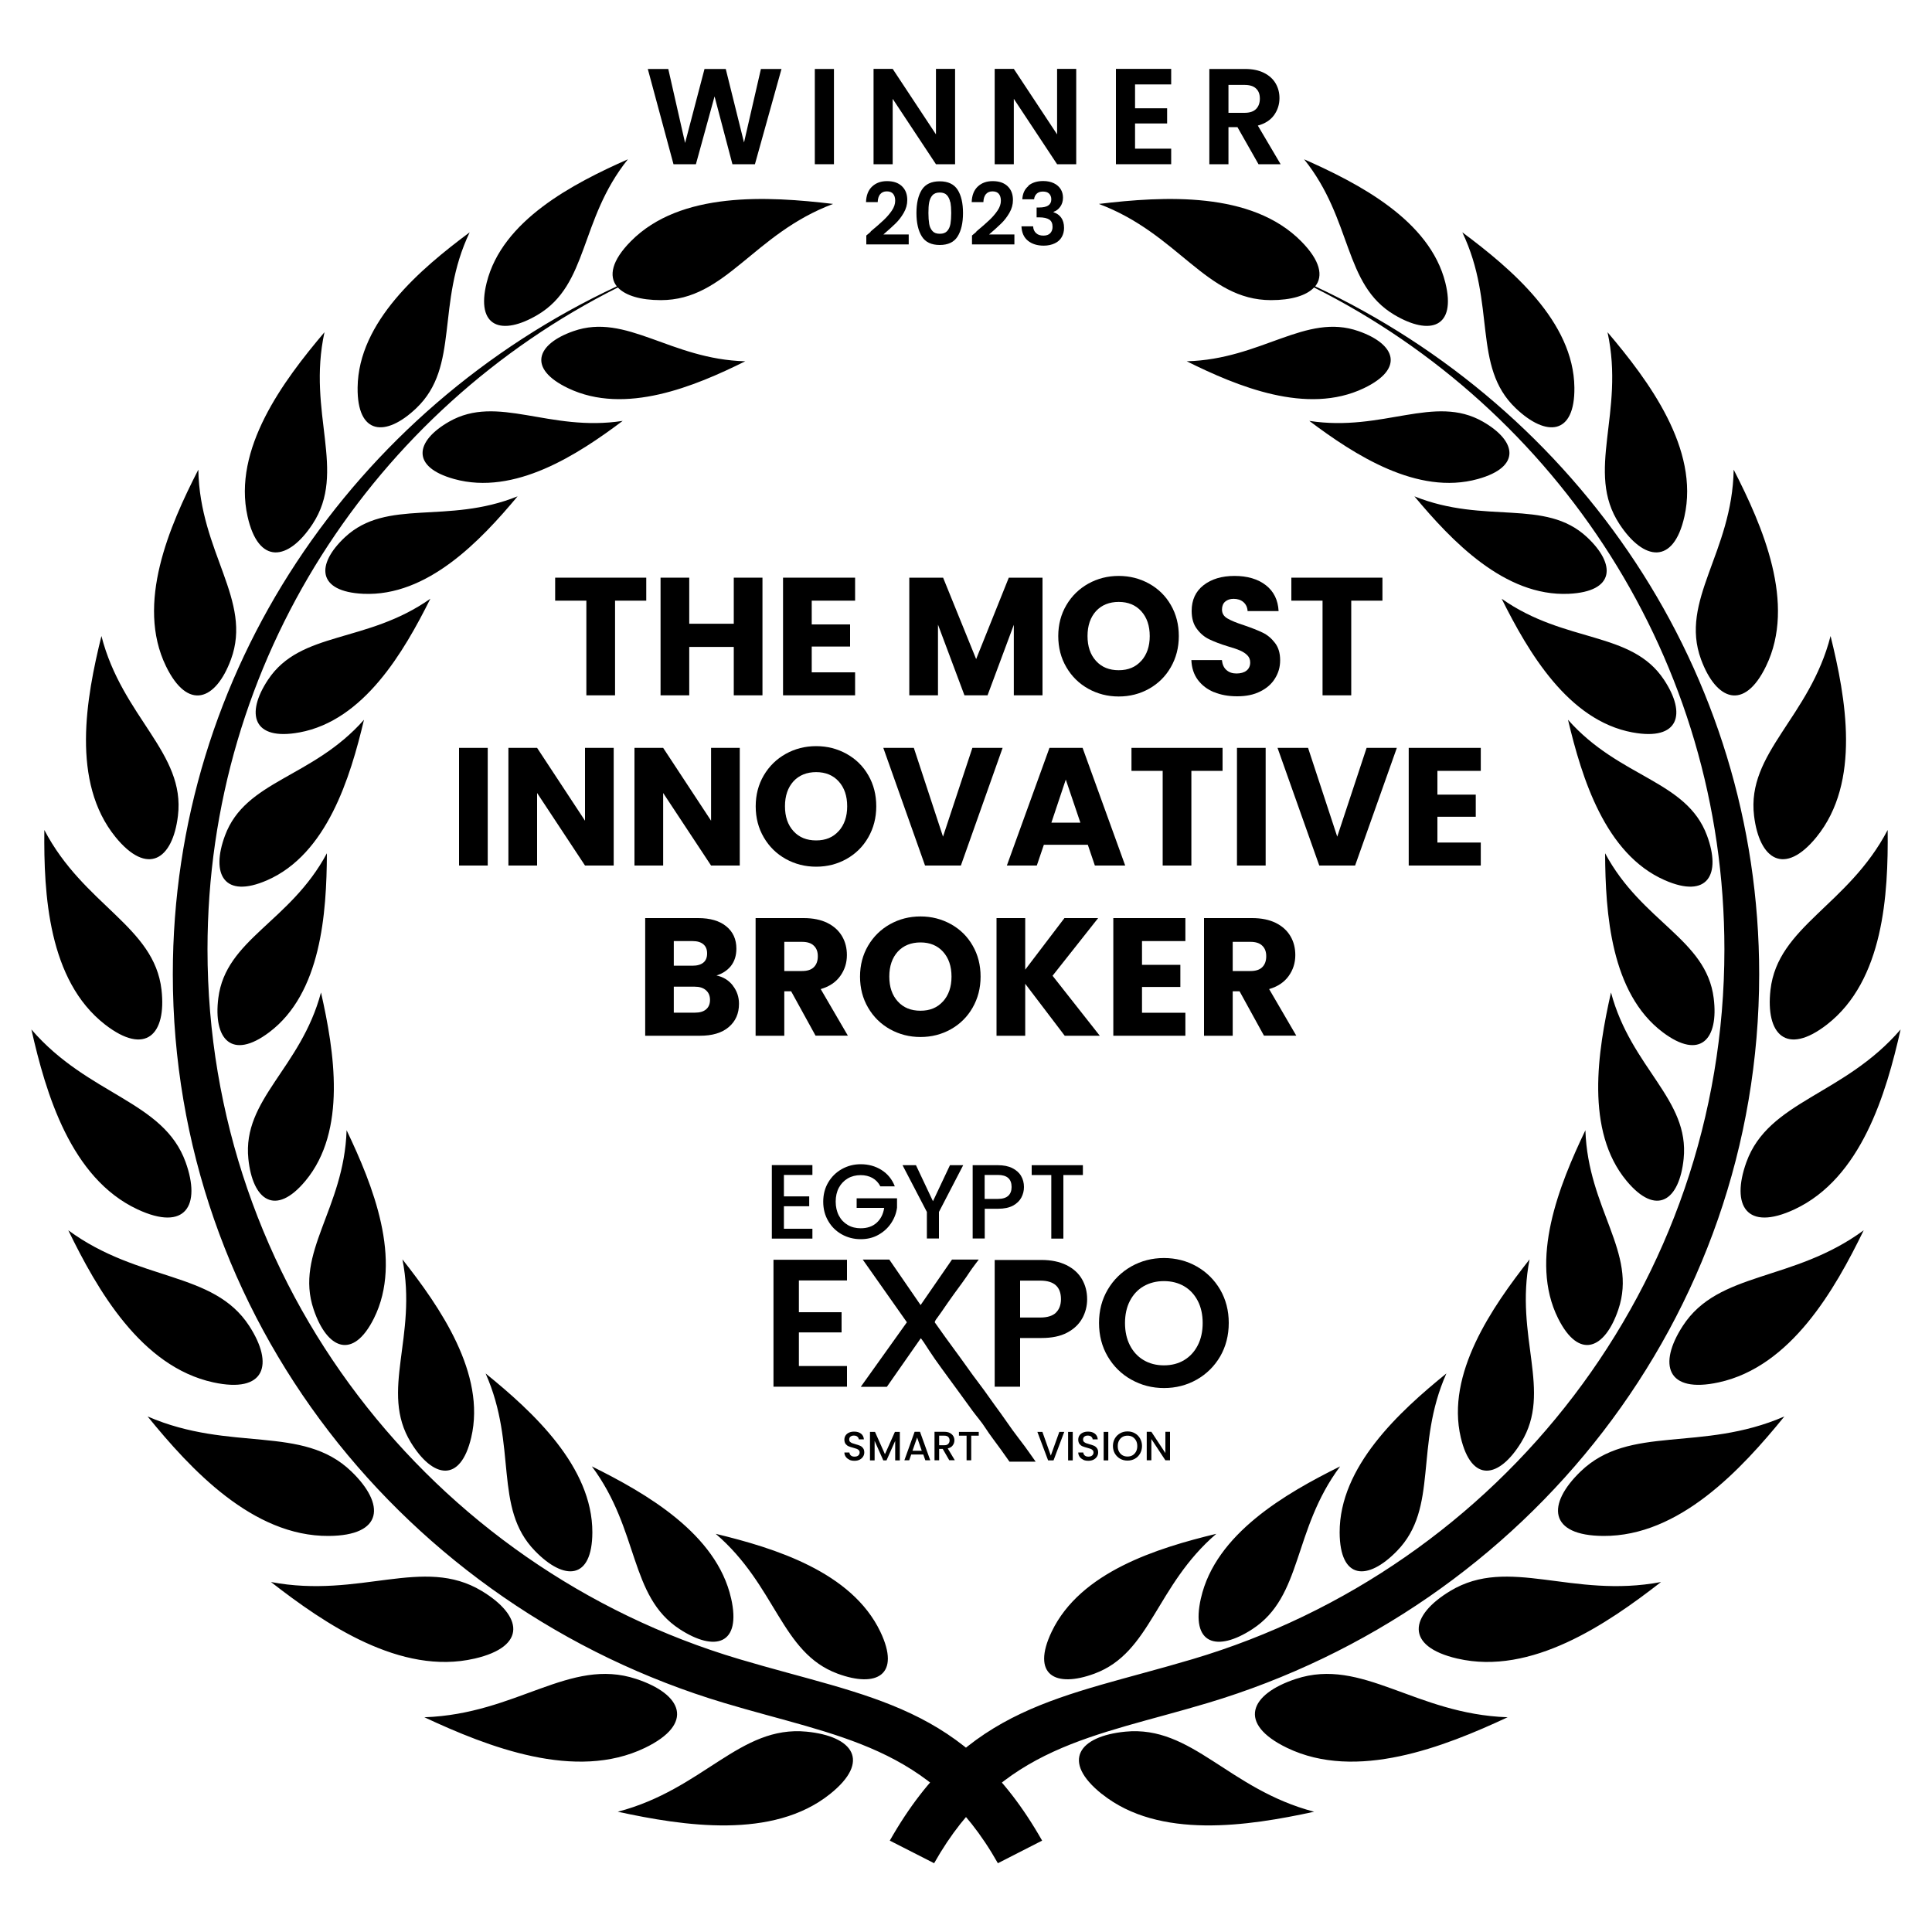 <?xml version="1.0" encoding="UTF-8"?>
<svg id="Capa_1" data-name="Capa 1" xmlns="http://www.w3.org/2000/svg" viewBox="0 0 200 200">
  <defs>
    <style>
      .cls-1 {
        fill-rule: evenodd;
      }
    </style>
  </defs>
  <path class="cls-1" d="m75.68,165.45c-1.51-6.68-8.78-10.86-14.41-13.65,4.94,6.63,3.85,13.44,9.09,16.85,3.65,2.38,6.42,1.61,5.32-3.21h0Zm-14.36-6.81c.02-6.81-6.16-12.5-11.05-16.46,3.35,7.54.75,13.89,5.11,18.37,3.04,3.13,5.92,3.01,5.94-1.91Zm-12.54-9.83c1.55-6.59-3.22-13.49-7.12-18.44,1.59,8.06-2.39,13.62.87,18.95,2.28,3.72,5.13,4.24,6.25-.51Zm-10.07-12.34c3.01-6.04-.12-13.8-2.83-19.47-.26,8.16-5.41,12.66-3.41,18.56,1.39,4.11,4.07,5.26,6.24.91Zm-7.09-14.23c4.31-5.18,2.99-13.4,1.61-19.5-2.09,7.85-8.15,11.05-7.52,17.22.44,4.3,2.8,6.02,5.91,2.28Zm-3.75-15.38c5.38-4.05,5.94-12.31,5.97-18.53-3.82,7.14-10.47,8.88-11.24,14.99-.54,4.26,1.39,6.46,5.27,3.54Zm-.21-15.74c6.18-2.71,8.59-10.59,10.02-16.61-5.35,6.06-12.26,6.24-14.39,11.99-1.49,4.01-.09,6.57,4.37,4.62Zm3.34-15.3c6.67-1.23,10.8-8.33,13.55-13.84-6.6,4.66-13.42,3.29-16.8,8.38-2.36,3.55-1.57,6.35,3.24,5.46Zm6.61-14.35c6.64.3,12.13-5.49,15.97-10.09-7.32,2.95-13.52.17-17.87,4.23-3.03,2.84-2.89,5.64,1.9,5.86Zm9.41-11.88c6.26,1.73,12.78-2.52,17.44-6.02-7.63,1.18-12.93-2.8-17.97.08-3.51,2.01-3.99,4.69.53,5.94Zm11.8-9.4c5.89,2.81,13.09-.19,18.33-2.79-7.76-.2-12.3-5.05-17.79-3.12-3.83,1.34-4.79,3.88-.54,5.91Zm27.1,145.53c-5.92,4.73-15.14,3.31-21.97,1.83,8.88-2.32,12.62-8.96,19.54-8.29,4.82.47,6.7,3.05,2.43,6.46Zm-19.16-4.78c-7.18,3.46-16.23-.09-22.83-3.17,9.61-.33,15.03-6.24,21.92-3.97,4.8,1.58,6.09,4.64.91,7.14Zm-17.65-9.24c-7.63,1.76-15.46-3.57-21.06-7.93,9.24,1.75,15.75-2.73,21.81.92,4.22,2.54,4.76,5.74-.74,7.01Zm-15.09-12.7c-7.86.05-14.28-6.89-18.74-12.37,8.62,3.74,16.02.8,21.09,5.69,3.54,3.41,3.32,6.65-2.35,6.68Zm-11.95-15.9c-7.47-1.63-12-9.58-15-15.74,7.34,5.39,15.02,4.18,18.73,9.9,2.59,3.99,1.66,7.02-3.73,5.84Zm-7.84-17.91c-6.9-3.23-9.48-11.97-10.98-18.62,5.91,6.86,13.67,7.36,15.97,13.75,1.6,4.46,0,7.2-4.99,4.87Zm-3.37-19.14c-5.86-4.57-6.34-13.46-6.27-20.13,4.09,7.82,11.38,9.96,12.13,16.55.52,4.6-1.63,6.87-5.86,3.58Zm1.09-19.41c-4.61-5.68-3.04-14.37-1.45-20.8,2.16,8.43,8.71,12.09,7.92,18.61-.55,4.55-3.15,6.28-6.48,2.18Zm5.23-17.68c-3.14-6.47.35-14.49,3.35-20.34.15,8.59,5.63,13.52,3.38,19.64-1.57,4.26-4.46,5.37-6.73.7Zm8.45-15.49c-1.57-6.99,3.69-14.04,7.96-19.08-1.83,8.4,2.36,14.41-1.24,19.87-2.51,3.81-5.59,4.25-6.72-.79Zm11.39-13.36c.08-6.82,6.52-12.28,11.6-16.06-3.55,7.42-.98,13.88-5.53,18.21-3.17,3.02-6.13,2.78-6.07-2.14Zm13.36-10.85c1.61-6.46,8.95-10.26,14.62-12.77-5.04,6.28-4.05,12.96-9.34,16.1-3.69,2.19-6.44,1.33-5.28-3.33Zm13.48.38c-27.19,12.71-45.97,39.82-45.97,71.21,0,35.51,24.04,65.55,57.08,75.44,11.77,3.53,21.45,4.41,28.33,16.59l4.58-2.34c-7.99-14.06-17.75-14.74-31.36-18.79-31.83-9.46-55.04-38.78-55.04-73.48,0-29.95,17.29-55.88,42.48-68.51.79.84,2.36,1.31,4.45,1.31,6.74,0,9.55-6.86,17.83-9.96-6.76-.81-15.81-1.33-20.94,3.87-1.98,2-2.29,3.6-1.45,4.66Zm27.27,139.27c-2.97-6.2-10.95-8.66-17.04-10.13,6.28,5.39,6.76,12.3,12.6,14.47,4.07,1.51,6.58.14,4.44-4.34Z"/>
  <path class="cls-1" d="m124.32,165.45c1.51-6.68,8.78-10.86,14.41-13.65-4.94,6.63-3.85,13.44-9.09,16.85-3.65,2.38-6.42,1.61-5.32-3.21h0Zm14.36-6.81c-.02-6.81,6.16-12.5,11.05-16.46-3.35,7.54-.75,13.89-5.11,18.37-3.04,3.13-5.92,3.01-5.94-1.91Zm12.54-9.83c-1.55-6.59,3.23-13.49,7.12-18.44-1.58,8.06,2.39,13.62-.87,18.95-2.28,3.72-5.13,4.24-6.25-.51Zm10.07-12.34c-3.01-6.04.12-13.8,2.83-19.47.26,8.16,5.41,12.66,3.41,18.56-1.39,4.11-4.07,5.26-6.24.91Zm7.09-14.23c-4.3-5.18-2.99-13.4-1.61-19.5,2.09,7.85,8.15,11.05,7.52,17.22-.44,4.3-2.8,6.02-5.91,2.28Zm3.75-15.38c-5.38-4.05-5.94-12.31-5.97-18.53,3.82,7.14,10.47,8.88,11.24,14.99.54,4.26-1.39,6.46-5.27,3.54Zm.21-15.74c-6.18-2.71-8.59-10.59-10.02-16.61,5.35,6.06,12.26,6.24,14.39,11.99,1.48,4.01.09,6.57-4.37,4.62Zm-3.34-15.3c-6.67-1.23-10.8-8.33-13.55-13.84,6.6,4.66,13.42,3.29,16.8,8.38,2.36,3.55,1.57,6.35-3.24,5.46Zm-6.61-14.35c-6.64.3-12.13-5.49-15.97-10.09,7.32,2.95,13.52.17,17.87,4.23,3.03,2.84,2.89,5.64-1.9,5.86Zm-9.41-11.88c-6.26,1.73-12.78-2.52-17.44-6.02,7.63,1.18,12.94-2.8,17.97.08,3.51,2.01,3.99,4.69-.53,5.94Zm-11.8-9.4c-5.89,2.81-13.09-.19-18.33-2.79,7.76-.2,12.3-5.05,17.79-3.12,3.83,1.34,4.79,3.88.54,5.91Zm-27.1,145.53c5.92,4.73,15.14,3.31,21.96,1.83-8.88-2.32-12.62-8.96-19.54-8.29-4.82.47-6.7,3.05-2.43,6.46Zm19.16-4.78c7.18,3.46,16.23-.09,22.83-3.17-9.61-.33-15.03-6.24-21.92-3.97-4.8,1.58-6.09,4.64-.91,7.14Zm17.65-9.24c7.63,1.76,15.46-3.57,21.06-7.93-9.24,1.75-15.75-2.73-21.81.92-4.22,2.54-4.76,5.74.74,7.01Zm15.09-12.7c7.87.05,14.28-6.89,18.74-12.37-8.62,3.74-16.02.8-21.09,5.69-3.54,3.41-3.32,6.65,2.35,6.68Zm11.95-15.9c7.47-1.63,12-9.58,15-15.74-7.34,5.39-15.02,4.18-18.73,9.9-2.59,3.99-1.66,7.02,3.73,5.84Zm7.84-17.91c6.9-3.23,9.48-11.97,10.98-18.62-5.91,6.86-13.67,7.36-15.97,13.75-1.6,4.46,0,7.2,4.99,4.87Zm3.37-19.14c5.86-4.57,6.34-13.46,6.27-20.13-4.09,7.82-11.38,9.96-12.13,16.55-.52,4.6,1.63,6.87,5.86,3.58Zm-1.09-19.41c4.61-5.68,3.04-14.37,1.45-20.8-2.16,8.43-8.71,12.09-7.92,18.61.55,4.55,3.15,6.28,6.48,2.18Zm-5.23-17.68c3.14-6.47-.35-14.49-3.35-20.34-.15,8.59-5.63,13.52-3.38,19.64,1.57,4.26,4.47,5.37,6.73.7Zm-8.45-15.49c1.57-6.99-3.68-14.04-7.96-19.08,1.83,8.4-2.36,14.41,1.24,19.87,2.51,3.81,5.59,4.25,6.72-.79Zm-11.39-13.36c-.08-6.82-6.52-12.28-11.6-16.06,3.55,7.42.98,13.88,5.53,18.21,3.17,3.02,6.13,2.78,6.07-2.14Zm-13.36-10.85c-1.61-6.46-8.95-10.26-14.62-12.77,5.04,6.28,4.05,12.96,9.34,16.1,3.69,2.19,6.44,1.33,5.28-3.33Zm-13.48.38c27.19,12.71,45.97,39.82,45.97,71.21,0,35.51-24.04,65.55-57.08,75.44-11.77,3.53-21.45,4.41-28.33,16.59l-4.59-2.34c7.99-14.06,17.75-14.74,31.36-18.79,31.83-9.46,55.04-38.78,55.04-73.48,0-29.95-17.29-55.88-42.48-68.51-.79.84-2.36,1.31-4.45,1.31-6.75,0-9.55-6.86-17.83-9.96,6.76-.81,15.81-1.33,20.95,3.87,1.98,2,2.3,3.6,1.45,4.66Zm-27.27,139.27c2.97-6.2,10.95-8.66,17.04-10.13-6.28,5.39-6.76,12.3-12.6,14.47-4.07,1.51-6.58.14-4.44-4.34Z"/>
  <g>
    <path d="m80.9,7.14l-2.75,9.86h-2.33l-1.85-7.02-1.93,7.02h-2.32s-2.66-9.86-2.66-9.86h2.12l1.74,7.66,2.01-7.66h2.2l1.89,7.61,1.75-7.61h2.13Z"/>
    <path d="m86.33,7.14v9.86h-1.98V7.14h1.98Z"/>
    <path d="m98.87,17h-1.98l-4.48-6.77v6.77h-1.98V7.13h1.98l4.48,6.78v-6.78h1.98v9.87Z"/>
    <path d="m111.41,17h-1.98l-4.48-6.77v6.77h-1.98V7.13h1.98l4.48,6.78v-6.78h1.98v9.87Z"/>
    <path d="m117.5,8.74v2.47h3.32v1.57h-3.32v2.61h3.74v1.61h-5.72V7.13h5.72v1.61h-3.74Z"/>
    <path d="m130.28,17l-2.18-3.84h-.93v3.84h-1.98V7.14h3.7c.76,0,1.41.13,1.95.4.54.27.94.63,1.21,1.09s.4.97.4,1.53c0,.65-.19,1.24-.56,1.76-.38.52-.94.88-1.68,1.08l2.36,4h-2.29Zm-3.11-5.32h1.65c.54,0,.94-.13,1.2-.39.26-.26.4-.62.4-1.08s-.13-.8-.4-1.05c-.26-.25-.66-.37-1.2-.37h-1.65v2.9Z"/>
  </g>
  <g>
    <path d="m90.12,23.97c.57-.47,1.02-.87,1.36-1.19.34-.32.62-.65.85-.99.23-.34.34-.68.34-1.01,0-.3-.07-.54-.21-.71-.14-.17-.36-.26-.66-.26s-.52.1-.69.3c-.16.2-.24.47-.25.81h-1.21c.02-.71.24-1.25.64-1.62.4-.37.91-.55,1.53-.55.68,0,1.19.18,1.56.54s.54.83.54,1.42c0,.46-.12.9-.37,1.33s-.53.79-.85,1.1c-.32.31-.74.69-1.25,1.13h2.62v1.03h-4.39v-.92l.46-.39Z"/>
    <path d="m95.43,19.64c.37-.58.99-.87,1.85-.87s1.47.29,1.85.87c.37.58.56,1.38.56,2.41s-.19,1.84-.56,2.43c-.37.59-.99.88-1.85.88s-1.48-.29-1.85-.88c-.37-.59-.56-1.4-.56-2.43s.19-1.83.56-2.41Zm2.94,1.3c-.06-.3-.17-.54-.34-.73-.17-.19-.42-.28-.75-.28s-.58.09-.75.28c-.17.19-.28.43-.34.73-.06.3-.08.67-.08,1.11s.03.83.08,1.13c.05.31.17.55.34.74.17.19.42.28.76.28s.58-.09.76-.28c.17-.19.28-.43.34-.74.05-.31.08-.68.08-1.13s-.03-.81-.08-1.11Z"/>
    <path d="m101.06,23.97c.57-.47,1.02-.87,1.36-1.19.34-.32.62-.65.85-.99.23-.34.34-.68.34-1.01,0-.3-.07-.54-.21-.71-.14-.17-.36-.26-.66-.26s-.52.1-.69.3c-.16.2-.24.47-.25.81h-1.21c.02-.71.24-1.25.64-1.62.4-.37.91-.55,1.53-.55.68,0,1.19.18,1.56.54s.54.83.54,1.42c0,.46-.12.9-.37,1.33s-.53.79-.85,1.1c-.32.31-.74.69-1.25,1.13h2.62v1.03h-4.39v-.92l.46-.39Z"/>
    <path d="m106.46,19.22c.39-.32.9-.48,1.53-.48.43,0,.8.08,1.11.23.31.15.54.36.7.61.16.26.24.55.24.88,0,.37-.1.69-.29.95-.19.26-.42.43-.69.52v.04c.34.11.61.3.8.57.19.27.29.62.29,1.05,0,.36-.08.67-.24.95-.16.28-.4.5-.72.65s-.7.24-1.14.24c-.67,0-1.22-.17-1.64-.51s-.64-.84-.67-1.49h1.21c.01.29.11.52.3.7.19.18.44.26.77.26.3,0,.54-.08.7-.25.16-.17.24-.39.24-.65,0-.36-.11-.61-.34-.76-.23-.15-.58-.23-1.05-.23h-.26v-1.02h.26c.84,0,1.26-.28,1.26-.84,0-.26-.08-.45-.23-.6s-.37-.21-.65-.21-.49.08-.64.23c-.15.15-.24.34-.26.57h-1.22c.03-.59.24-1.05.63-1.37Z"/>
  </g>
  <g>
    <g>
      <path d="m81.15,121.62v2.23h2.62v1.02h-2.62v2.33h2.95v1.02h-4.2v-7.61h4.2v1.02h-2.95Z"/>
      <path d="m91.13,122.8c-.2-.38-.47-.66-.82-.86-.35-.19-.75-.29-1.21-.29-.5,0-.95.11-1.34.34-.39.23-.7.55-.92.96s-.33.9-.33,1.44.11,1.03.33,1.45.53.74.92.97.84.34,1.34.34c.68,0,1.23-.19,1.65-.57.42-.38.68-.89.78-1.54h-2.85v-.99h4.18v.97c-.08.59-.29,1.13-.63,1.63s-.78.89-1.32,1.19c-.54.3-1.15.44-1.81.44-.71,0-1.37-.17-1.96-.5-.59-.33-1.06-.79-1.4-1.38-.35-.59-.52-1.26-.52-2s.17-1.41.52-2c.35-.59.82-1.05,1.41-1.38.59-.33,1.24-.5,1.95-.5.81,0,1.53.2,2.16.6.63.4,1.09.96,1.37,1.69h-1.5Z"/>
      <path d="m99.71,120.62l-2.51,4.84v2.75h-1.25v-2.75l-2.52-4.84h1.39l1.76,3.73,1.76-3.73h1.38Z"/>
      <path d="m105.73,123.97c-.18.34-.47.62-.87.84-.4.21-.91.32-1.54.32h-1.38v3.08h-1.25v-7.59h2.62c.58,0,1.08.1,1.48.3.4.2.71.47.91.81s.3.72.3,1.15c0,.39-.09.75-.27,1.09Zm-1.36-.18c.23-.21.35-.52.35-.91,0-.83-.47-1.25-1.41-1.25h-1.38v2.48h1.38c.47,0,.83-.11,1.06-.32Z"/>
      <path d="m112.1,120.62v1.02h-2.02v6.58h-1.25v-6.58h-2.03v-1.02h5.3Z"/>
    </g>
    <g>
      <path d="m82.7,132.55v3.29h4.42v2.09h-4.42v3.48h4.98v2.14h-7.61v-13.14h7.61v2.14h-4.98Z"/>
      <path d="m112.04,136.46c-.33.61-.85,1.11-1.56,1.49-.71.38-1.6.56-2.68.56h-2.2v5.04h-2.63v-13.12h4.83c1.02,0,1.88.18,2.59.53.71.35,1.25.83,1.61,1.45s.54,1.31.54,2.09c0,.7-.17,1.36-.5,1.97Zm-2.74-.57c.35-.33.53-.8.53-1.4,0-1.28-.71-1.92-2.14-1.92h-2.09v3.82h2.09c.73,0,1.27-.17,1.62-.5Z"/>
      <path d="m117.11,142.82c-1.03-.58-1.84-1.38-2.44-2.4-.6-1.02-.9-2.18-.9-3.47s.3-2.43.9-3.45,1.42-1.82,2.44-2.4c1.03-.58,2.16-.87,3.38-.87s2.37.29,3.39.87c1.02.58,1.83,1.38,2.43,2.4.59,1.02.89,2.17.89,3.45s-.3,2.45-.89,3.47c-.6,1.02-1.41,1.82-2.43,2.4-1.03.58-2.16.87-3.38.87s-2.36-.29-3.38-.87Zm5.47-2.02c.6-.36,1.07-.87,1.41-1.53s.51-1.44.51-2.31-.17-1.65-.51-2.3-.81-1.16-1.41-1.51c-.6-.35-1.3-.53-2.09-.53s-1.49.18-2.1.53c-.61.35-1.08.86-1.42,1.51s-.51,1.43-.51,2.3.17,1.65.51,2.31.81,1.17,1.42,1.53c.61.36,1.31.54,2.1.54s1.49-.18,2.09-.54Z"/>
    </g>
    <path d="m95.31,138.55c-1.21,1.73-2.35,3.36-3.5,5.01h-2.7c1.61-2.25,3.17-4.44,4.77-6.68-1.51-2.14-3.03-4.3-4.57-6.49h2.75c1.06,1.54,2.14,3.11,3.24,4.71,1.11-1.6,2.17-3.15,3.25-4.71h2.77c-.31.42-.63.82-.91,1.24-.52.8-1.09,1.55-1.65,2.32-.45.61-.87,1.24-1.3,1.86-.19.28-.4.55-.59.82-.05.07-.07.15-.11.25.38.54.76,1.07,1.14,1.6.52.72,1.05,1.44,1.57,2.15.41.56.81,1.14,1.22,1.7.51.7,1.05,1.38,1.55,2.1.45.64.91,1.27,1.37,1.9.41.56.79,1.14,1.2,1.7.42.58.87,1.15,1.3,1.73.37.5.72,1.02,1.1,1.55h-2.71c-.3-.42-.59-.83-.88-1.24-.54-.76-1.12-1.48-1.62-2.26-.39-.61-.87-1.15-1.3-1.73-.5-.68-1-1.37-1.49-2.05-.34-.46-.67-.92-1.01-1.38-.47-.65-.95-1.29-1.41-1.95-.41-.58-.79-1.19-1.18-1.78-.07-.1-.14-.2-.27-.37Z"/>
    <g>
      <path d="m87.92,151.1c-.16-.07-.28-.17-.37-.3s-.14-.28-.14-.44h.52c.01.13.06.23.15.31.09.08.21.12.38.12s.3-.04.39-.12c.09-.08.14-.18.14-.31,0-.1-.03-.18-.09-.24-.06-.06-.13-.11-.22-.14-.09-.03-.21-.07-.36-.11-.19-.05-.35-.1-.47-.15-.12-.05-.22-.13-.31-.24-.08-.11-.13-.26-.13-.44,0-.17.04-.32.13-.45s.2-.22.36-.29c.15-.07.33-.1.53-.1.29,0,.52.07.7.21.18.14.28.34.3.59h-.53c0-.11-.06-.2-.15-.28s-.22-.11-.37-.11c-.14,0-.25.04-.34.11-.09.07-.13.17-.13.31,0,.09.03.17.08.22.06.06.13.1.21.14.09.03.2.07.35.11.2.05.35.11.48.16.12.05.23.14.31.25.09.11.13.26.13.45,0,.15-.04.29-.12.42-.08.13-.2.24-.35.32-.15.08-.34.12-.54.12-.2,0-.38-.03-.53-.1Z"/>
      <path d="m93.15,148.23v2.95h-.48v-2.02l-.9,2.02h-.33l-.9-2.02v2.02h-.48v-2.95h.52l1.03,2.31,1.03-2.31h.52Z"/>
      <path d="m95.56,150.57h-1.23l-.21.6h-.5l1.06-2.95h.56l1.06,2.95h-.51l-.21-.6Zm-.14-.39l-.48-1.37-.48,1.37h.96Z"/>
      <path d="m98.27,151.17l-.68-1.18h-.37v1.18h-.48v-2.95h1.02c.23,0,.42.04.57.12s.27.19.35.32c.08.13.12.28.12.44,0,.19-.06.37-.17.52-.11.16-.28.26-.52.32l.73,1.22h-.58Zm-1.05-1.56h.53c.18,0,.32-.04.41-.14.09-.09.14-.21.14-.36s-.05-.27-.14-.36c-.09-.09-.23-.13-.41-.13h-.53v.99Z"/>
      <path d="m101.32,148.23v.39h-.78v2.55h-.48v-2.55h-.79v-.39h2.06Z"/>
    </g>
    <g>
      <path d="m110.17,148.23l-1.11,2.95h-.56l-1.11-2.95h.52l.87,2.45.88-2.45h.51Z"/>
      <path d="m111.05,148.23v2.95h-.48v-2.95h.48Z"/>
      <path d="m112.13,151.1c-.16-.07-.28-.17-.37-.3s-.14-.28-.14-.44h.52c.01.13.06.23.15.31.09.08.21.12.38.12s.3-.04.39-.12c.09-.08.14-.18.14-.31,0-.1-.03-.18-.09-.24-.06-.06-.13-.11-.22-.14-.09-.03-.21-.07-.36-.11-.19-.05-.35-.1-.47-.15-.12-.05-.22-.13-.31-.24-.08-.11-.13-.26-.13-.44,0-.17.04-.32.13-.45s.2-.22.36-.29c.15-.07.33-.1.53-.1.29,0,.52.07.7.21.18.14.28.34.3.59h-.53c0-.11-.06-.2-.15-.28s-.22-.11-.37-.11c-.14,0-.25.04-.34.11-.09.07-.13.17-.13.31,0,.09.03.17.08.22.06.06.13.1.21.14.09.03.2.07.35.11.2.05.35.11.48.16.12.05.23.14.31.25.09.11.13.26.13.45,0,.15-.04.29-.12.42-.08.13-.2.24-.35.32-.15.08-.34.12-.54.12-.2,0-.38-.03-.53-.1Z"/>
      <path d="m114.73,148.23v2.95h-.48v-2.95h.48Z"/>
      <path d="m115.96,151.01c-.23-.13-.41-.31-.55-.54-.13-.23-.2-.49-.2-.78s.07-.55.2-.78.32-.41.55-.54c.23-.13.48-.19.76-.19s.53.06.76.19c.23.13.41.31.54.54.13.23.2.49.2.78s-.07.55-.2.78c-.13.23-.31.41-.54.54-.23.13-.48.19-.76.19s-.53-.06-.76-.19Zm1.28-.36c.15-.09.27-.22.36-.38.09-.17.13-.36.13-.57s-.04-.41-.13-.57-.21-.29-.36-.38c-.15-.09-.33-.13-.52-.13s-.37.04-.52.13-.27.21-.36.38c-.09.16-.13.35-.13.57s.04.41.13.57c.09.17.21.29.36.38.15.09.33.13.52.13s.37-.04.52-.13Z"/>
      <path d="m121.12,151.17h-.48l-1.45-2.2v2.2h-.48v-2.95h.48l1.45,2.2v-2.2h.48v2.95Z"/>
    </g>
  </g>
  <g>
    <path d="m66.9,59.8v2.38h-3.23v9.8h-2.97v-9.8h-3.23v-2.38h9.42Z"/>
    <path d="m78.93,59.8v12.18h-2.97v-5.01h-4.61v5.01h-2.97v-12.18h2.97v4.77h4.61v-4.77h2.97Z"/>
    <path d="m84.03,62.18v2.46h3.97v2.29h-3.97v2.67h4.49v2.38h-7.46v-12.18h7.46v2.38h-4.49Z"/>
    <path d="m107.92,59.8v12.18h-2.97v-7.3l-2.72,7.3h-2.39l-2.74-7.32v7.32h-2.97v-12.18h3.5l3.42,8.43,3.38-8.43h3.49Z"/>
    <path d="m112.66,71.3c-.95-.53-1.71-1.27-2.27-2.23-.56-.95-.84-2.03-.84-3.22s.28-2.26.84-3.21c.56-.95,1.32-1.69,2.27-2.22.95-.53,2-.8,3.15-.8s2.19.27,3.15.8c.95.53,1.71,1.27,2.25,2.22.55.95.82,2.02.82,3.21s-.28,2.26-.83,3.22-1.31,1.7-2.25,2.23c-.95.53-1.99.8-3.14.8s-2.19-.27-3.15-.8Zm5.48-2.88c.58-.65.88-1.5.88-2.57s-.29-1.93-.88-2.58c-.58-.64-1.36-.96-2.33-.96s-1.77.32-2.35.95c-.58.64-.88,1.5-.88,2.58s.29,1.93.88,2.58,1.37.96,2.35.96,1.75-.32,2.33-.97Z"/>
    <path d="m125.69,71.66c-.71-.29-1.27-.72-1.69-1.28-.42-.57-.64-1.25-.67-2.05h3.16c.05.45.2.8.47,1.03.27.24.61.36,1.04.36s.79-.1,1.04-.3c.25-.2.38-.48.38-.84,0-.3-.1-.55-.3-.75-.2-.2-.45-.36-.75-.49-.29-.13-.71-.27-1.26-.43-.79-.24-1.43-.49-1.93-.73s-.93-.6-1.28-1.08c-.36-.47-.54-1.09-.54-1.86,0-1.13.41-2.02,1.23-2.66.82-.64,1.89-.96,3.21-.96s2.42.32,3.24.96,1.26,1.53,1.32,2.68h-3.21c-.02-.39-.17-.7-.43-.93-.27-.23-.61-.34-1.02-.34-.36,0-.65.1-.87.29-.22.19-.33.47-.33.82,0,.39.18.7.56.92.37.22.95.46,1.73.71.79.27,1.42.52,1.92.76s.92.6,1.27,1.06c.36.46.54,1.06.54,1.79s-.18,1.32-.53,1.89c-.35.57-.86,1.02-1.53,1.35-.67.34-1.46.5-2.38.5s-1.69-.14-2.39-.43Z"/>
    <path d="m143.11,59.8v2.38h-3.23v9.8h-2.97v-9.8h-3.23v-2.38h9.42Z"/>
    <path d="m50.49,77.42v12.18h-2.97v-12.18h2.97Z"/>
    <path d="m63.53,89.6h-2.97l-4.96-7.51v7.51h-2.97v-12.18h2.97l4.96,7.54v-7.54h2.97v12.18Z"/>
    <path d="m76.58,89.6h-2.97l-4.96-7.51v7.51h-2.97v-12.18h2.97l4.96,7.54v-7.54h2.97v12.18Z"/>
    <path d="m81.34,88.92c-.95-.53-1.71-1.27-2.27-2.23-.56-.95-.84-2.03-.84-3.22s.28-2.26.84-3.21c.56-.95,1.32-1.69,2.27-2.22.95-.53,2-.8,3.15-.8s2.19.27,3.15.8c.95.53,1.71,1.27,2.25,2.22.55.95.82,2.02.82,3.21s-.28,2.26-.83,3.22-1.31,1.7-2.25,2.23c-.95.53-1.99.8-3.14.8s-2.19-.27-3.15-.8Zm5.48-2.88c.58-.65.88-1.5.88-2.57s-.29-1.93-.88-2.58c-.58-.64-1.36-.96-2.33-.96s-1.77.32-2.35.95c-.58.64-.88,1.5-.88,2.58s.29,1.93.88,2.58,1.37.96,2.35.96,1.75-.32,2.33-.97Z"/>
    <path d="m103.79,77.42l-4.32,12.18h-3.71l-4.32-12.18h3.16l3.02,9.19,3.04-9.19h3.14Z"/>
    <path d="m112.6,87.45h-4.54l-.73,2.15h-3.1l4.41-12.18h3.43l4.41,12.18h-3.14l-.73-2.15Zm-.76-2.29l-1.51-4.46-1.49,4.46h3Z"/>
    <path d="m126.56,77.42v2.38h-3.23v9.8h-2.97v-9.8h-3.23v-2.38h9.42Z"/>
    <path d="m131.02,77.42v12.18h-2.97v-12.18h2.97Z"/>
    <path d="m144.6,77.42l-4.32,12.18h-3.71l-4.32-12.18h3.16l3.02,9.19,3.04-9.19h3.14Z"/>
    <path d="m148.8,79.8v2.46h3.97v2.29h-3.97v2.67h4.49v2.38h-7.46v-12.18h7.46v2.38h-4.49Z"/>
    <path d="m75.86,102.03c.43.55.64,1.18.64,1.88,0,1.02-.36,1.82-1.07,2.42s-1.7.89-2.97.89h-5.67v-12.18h5.48c1.24,0,2.21.28,2.91.85s1.05,1.34,1.05,2.31c0,.72-.19,1.31-.56,1.79-.38.47-.88.8-1.5.99.71.15,1.27.5,1.7,1.05Zm-6.11-2.06h1.94c.49,0,.86-.11,1.12-.32.26-.21.39-.53.39-.95s-.13-.73-.39-.95c-.26-.22-.63-.33-1.12-.33h-1.94v2.55Zm3.34,4.52c.27-.23.41-.55.41-.98s-.14-.76-.43-1.01-.67-.36-1.17-.36h-2.15v2.69h2.19c.5,0,.88-.11,1.15-.34Z"/>
    <path d="m84.43,107.22l-2.53-4.6h-.71v4.6h-2.97v-12.18h4.98c.96,0,1.78.17,2.45.5.68.34,1.18.8,1.52,1.38.34.58.5,1.23.5,1.95,0,.81-.23,1.53-.69,2.17-.46.64-1.13,1.09-2.02,1.35l2.81,4.82h-3.35Zm-3.24-6.7h1.84c.54,0,.95-.13,1.22-.4.27-.27.41-.64.41-1.13s-.14-.83-.41-1.09c-.27-.27-.68-.4-1.22-.4h-1.84v3.02Z"/>
    <path d="m92.14,106.55c-.95-.53-1.71-1.27-2.27-2.23-.56-.95-.84-2.03-.84-3.22s.28-2.26.84-3.21c.56-.95,1.32-1.69,2.27-2.22.95-.53,2-.8,3.15-.8s2.19.27,3.15.8c.95.53,1.71,1.27,2.25,2.22.55.95.82,2.02.82,3.21s-.28,2.26-.83,3.22-1.31,1.7-2.25,2.23c-.95.53-1.99.8-3.14.8s-2.19-.27-3.15-.8Zm5.48-2.88c.58-.65.88-1.5.88-2.57s-.29-1.93-.88-2.58c-.58-.64-1.36-.96-2.33-.96s-1.77.32-2.35.95c-.58.64-.88,1.5-.88,2.58s.29,1.93.88,2.58,1.37.96,2.35.96,1.75-.32,2.33-.97Z"/>
    <path d="m110.22,107.22l-4.09-5.38v5.38h-2.97v-12.18h2.97v5.34l4.06-5.34h3.49l-4.72,5.97,4.89,6.21h-3.63Z"/>
    <path d="m118.22,97.42v2.46h3.97v2.29h-3.97v2.67h4.49v2.38h-7.46v-12.18h7.46v2.38h-4.49Z"/>
    <path d="m130.85,107.22l-2.53-4.6h-.71v4.6h-2.97v-12.18h4.98c.96,0,1.78.17,2.45.5.68.34,1.18.8,1.52,1.38.34.58.5,1.23.5,1.95,0,.81-.23,1.53-.69,2.17-.46.64-1.13,1.09-2.02,1.35l2.81,4.82h-3.35Zm-3.24-6.7h1.84c.54,0,.95-.13,1.22-.4.27-.27.41-.64.41-1.13s-.14-.83-.41-1.09c-.27-.27-.68-.4-1.22-.4h-1.84v3.02Z"/>
  </g>
</svg>